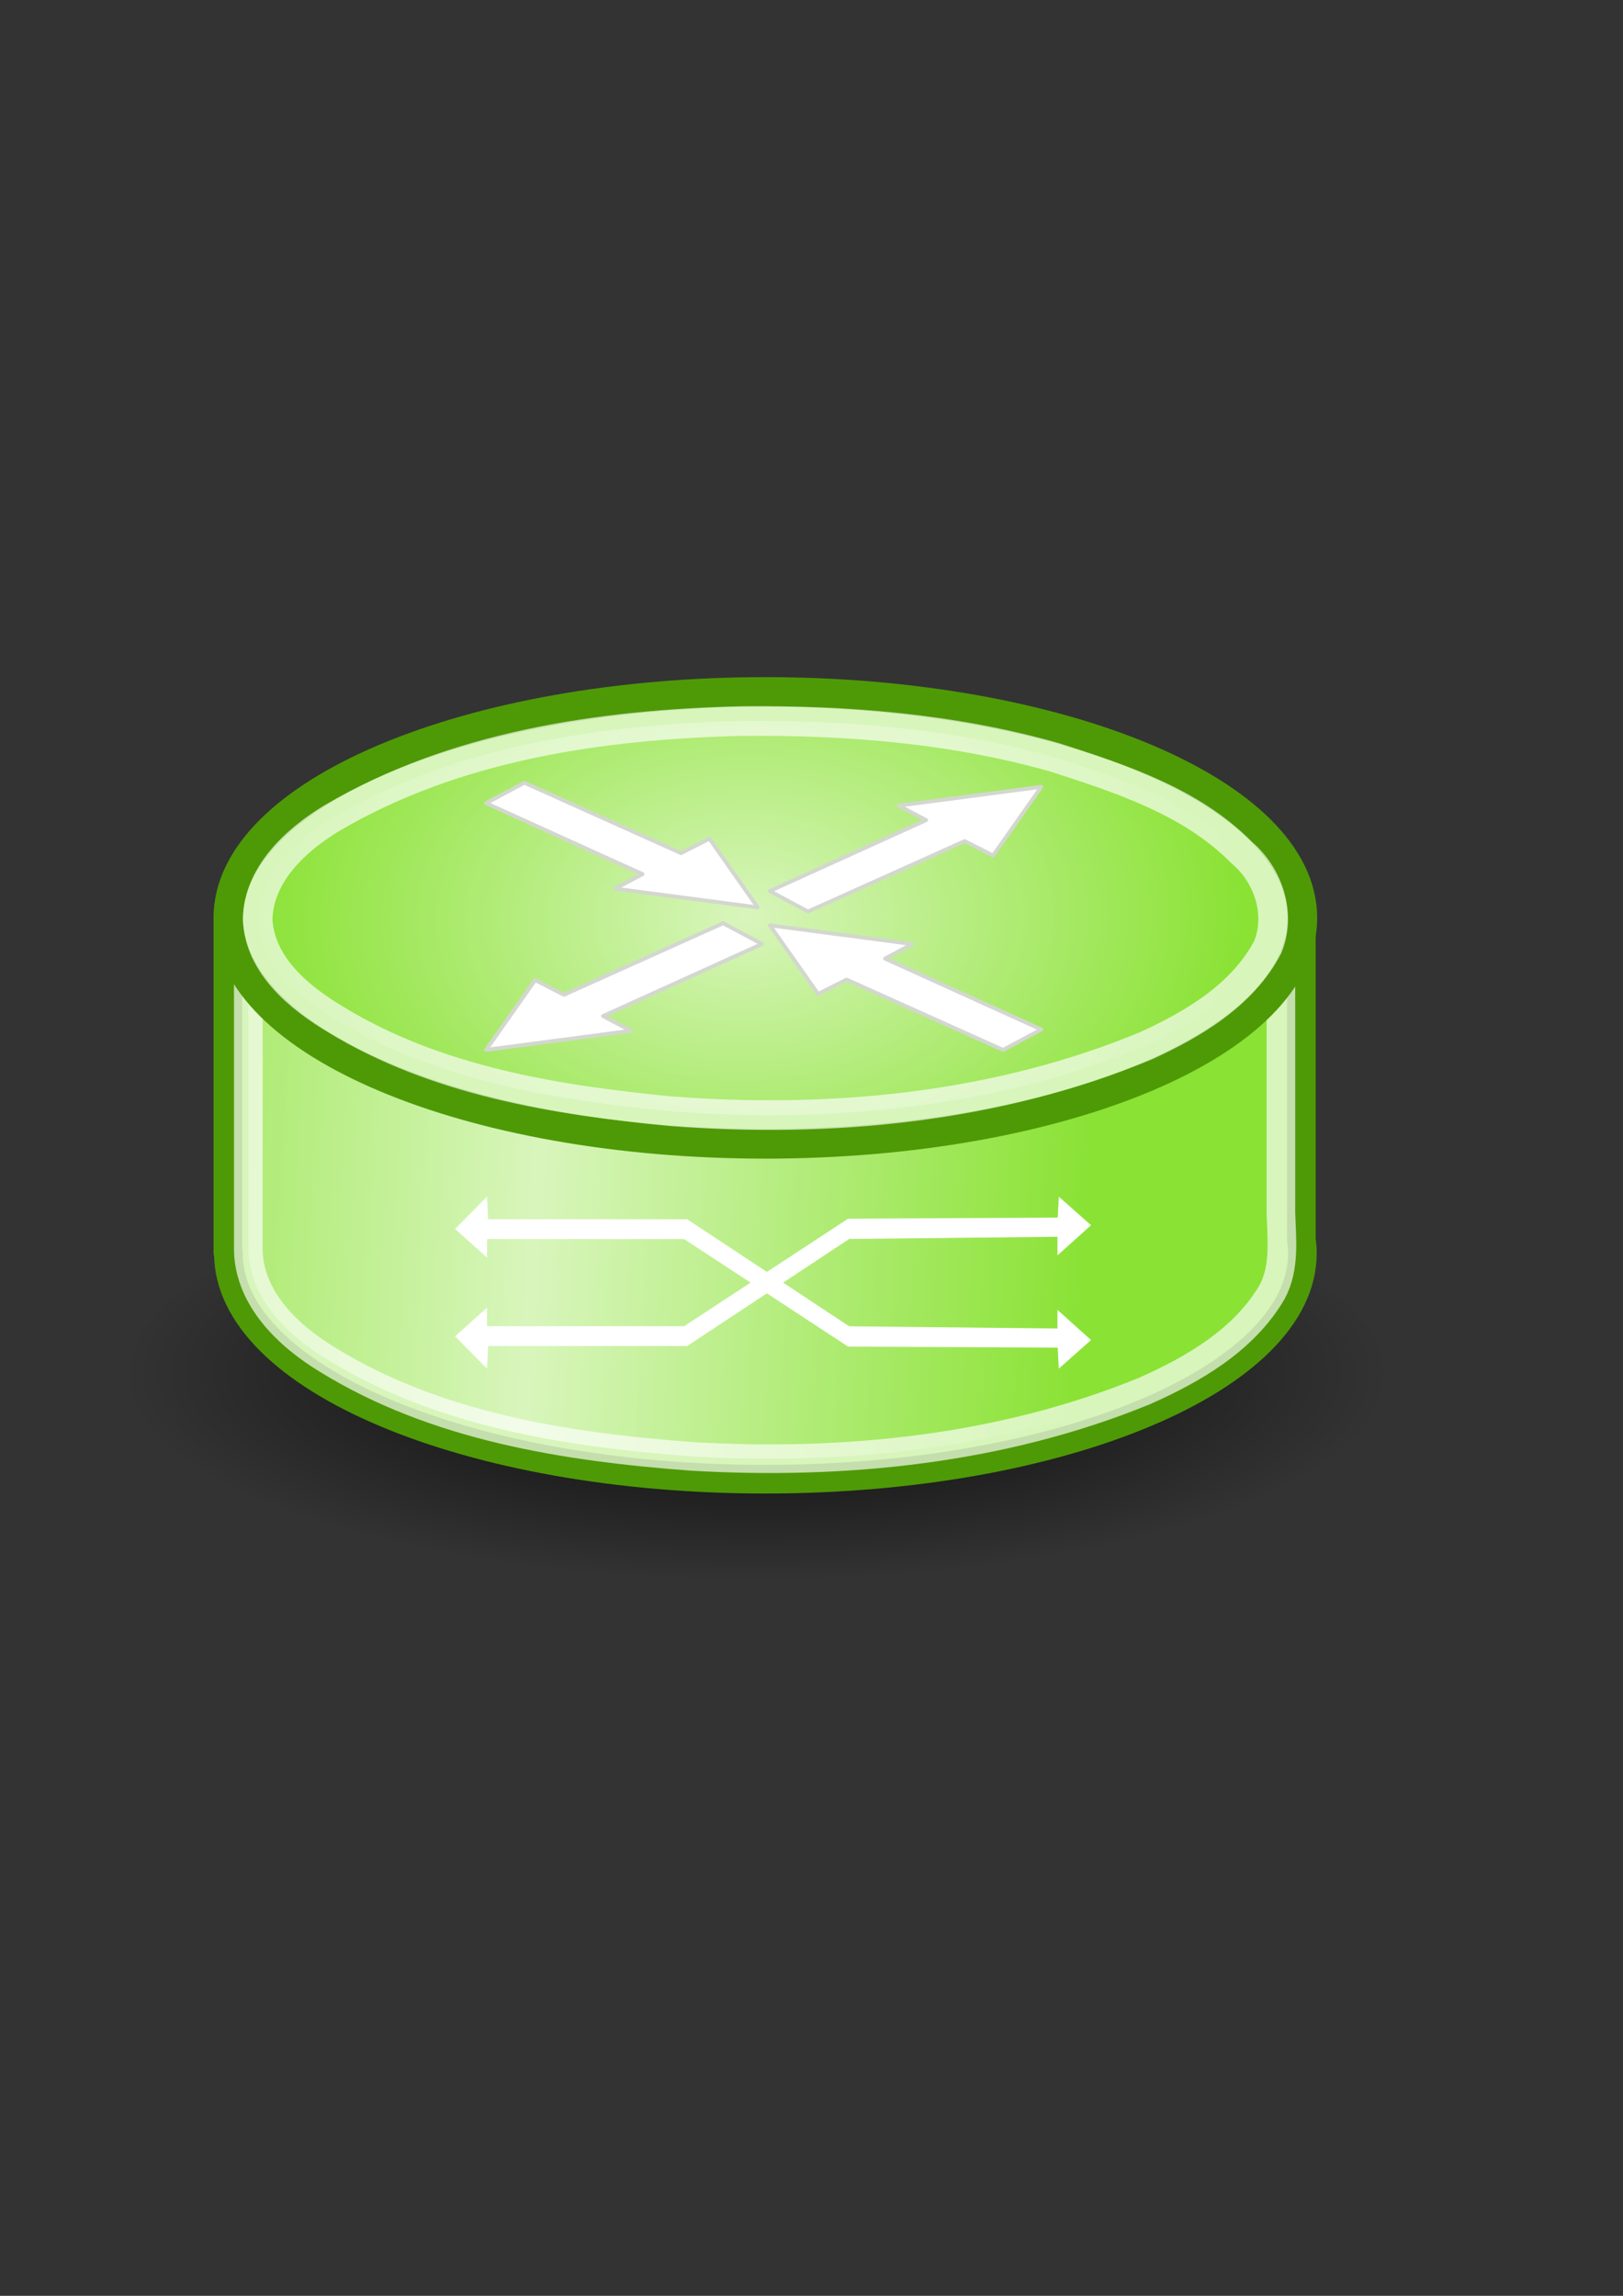 <?xml version="1.0" encoding="UTF-8" standalone="no"?>
<!-- Created with Inkscape (http://www.inkscape.org/) -->
<svg xmlns:dc="http://purl.org/dc/elements/1.1/" xmlns:cc="http://creativecommons.org/ns#" xmlns:rdf="http://www.w3.org/1999/02/22-rdf-syntax-ns#" xmlns:svg="http://www.w3.org/2000/svg" xmlns="http://www.w3.org/2000/svg" xmlns:xlink="http://www.w3.org/1999/xlink" xmlns:sodipodi="http://sodipodi.sourceforge.net/DTD/sodipodi-0.dtd" xmlns:inkscape="http://www.inkscape.org/namespaces/inkscape" width="210mm" height="297mm" id="svg2" sodipodi:version="0.32" inkscape:version="0.46" inkscape:output_extension="org.inkscape.output.svg.inkscape">
  <rect width="100%" height="100%" fill="#333333" stroke="none"/>
  <defs id="defs4">
    <linearGradient inkscape:collect="always" id="linearGradient3314">
      <stop style="stop-color:#000000;stop-opacity:1;" offset="0" id="stop3316"/>
      <stop style="stop-color:#000000;stop-opacity:0;" offset="1" id="stop3318"/>
    </linearGradient>
    <linearGradient id="linearGradient3242">
      <stop style="stop-color:#ffffff;stop-opacity:0;" offset="0" id="stop3244"/>
      <stop id="stop3250" offset="0.5" style="stop-color:#ffffff;stop-opacity:1;"/>
      <stop style="stop-color:#ffffff;stop-opacity:0;" offset="1" id="stop3246"/>
    </linearGradient>
    <linearGradient inkscape:collect="always" id="linearGradient3180">
      <stop style="stop-color:#ffffff;stop-opacity:1;" offset="0" id="stop3182"/>
      <stop style="stop-color:#ffffff;stop-opacity:0;" offset="1" id="stop3184"/>
    </linearGradient>
    <inkscape:perspective sodipodi:type="inkscape:persp3d" inkscape:vp_x="0 : 526.18109 : 1" inkscape:vp_y="0 : 1000 : 0" inkscape:vp_z="744.09448 : 526.18109 : 1" inkscape:persp3d-origin="372.04724 : 350.78739 : 1" id="perspective10"/>
    <radialGradient inkscape:collect="always" xlink:href="#linearGradient3314" id="radialGradient3334" gradientUnits="userSpaceOnUse" gradientTransform="matrix(1,0,0,0.12,0,662.217)" cx="381.429" cy="752.362" fx="381.429" fy="752.362" r="310"/>
    <radialGradient inkscape:collect="always" xlink:href="#linearGradient3180" id="radialGradient3345" gradientUnits="userSpaceOnUse" gradientTransform="matrix(0.903,-1.8004793e-2,1.2754022e-2,0.639,23.68,179.853)" cx="371.185" cy="431.249" fx="371.185" fy="431.249" r="269.857"/>
    <linearGradient inkscape:collect="always" xlink:href="#linearGradient3242" id="linearGradient3349" gradientUnits="userSpaceOnUse" x1="-6.781" y1="555.354" x2="532.895" y2="585.659"/>
  </defs>
  <sodipodi:namedview id="base" pagecolor="#ffffff" bordercolor="#666666" borderopacity="1.0" inkscape:pageopacity="0.0" inkscape:pageshadow="2" inkscape:zoom="0.35" inkscape:cx="238.50217" inkscape:cy="448.26581" inkscape:document-units="px" inkscape:current-layer="layer1" showgrid="false" showguides="true" inkscape:guide-bbox="true">
    <sodipodi:guide orientation="0,1" position="-380,945.714" id="guide2385"/>
    <sodipodi:guide orientation="0,1" position="848.571,222.857" id="guide2387"/>
    <sodipodi:guide orientation="1,0" position="11.429,60" id="guide2389"/>
    <sodipodi:guide orientation="1,0" position="737.143,-48.571" id="guide2391"/>
    <sodipodi:guide orientation="0,1" position="-84.286,440" id="guide3169"/>
    <sodipodi:guide orientation="0,1" position="20,604.286" id="guide3171"/>
    <sodipodi:guide orientation="0,1" position="772.857,644.286" id="guide3274"/>
    <sodipodi:guide orientation="1,0" position="931.429,378.571" id="guide3276"/>
    <sodipodi:guide orientation="1,0" position="972.857,401.429" id="guide3278"/>
    <sodipodi:guide orientation="1,0" position="374.286,408.571" id="guide3280"/>
    <sodipodi:guide orientation="0,1" position="677.143,844.286" id="guide3282"/>
    <sodipodi:guide orientation="1,0" position="272.741,92.934" id="guide3356"/>
  </sodipodi:namedview>
  <g inkscape:label="Ebene 1" inkscape:groupmode="layer" id="layer1">
    <g id="g3364">
      <path transform="matrix(1,0,0,2.731,-11.429,-1383.594)" d="M 691.429,752.362 A 310,37.143 0 1 1 71.429,752.362 A 310,37.143 0 1 1 691.429,752.362 z" sodipodi:ry="37.142857" sodipodi:rx="310" sodipodi:cy="752.36218" sodipodi:cx="381.42856" id="path3304" style="opacity:0.887;fill:url(#radialGradient3334);fill-opacity:1;stroke:none;stroke-width:8;stroke-linecap:square;stroke-linejoin:round;stroke-miterlimit:4;stroke-dasharray:none;stroke-opacity:1" sodipodi:type="arc"/>
      <rect y="106.648" x="11.429" height="725.714" width="725.714" id="rect2383" style="opacity:0.697;fill:none;fill-opacity:1;stroke:none;stroke-width:14;stroke-linecap:square;stroke-linejoin:round;stroke-miterlimit:4;stroke-dasharray:none;stroke-opacity:1"/>
      <path id="path3165" d="M 111.438,448.094 L 111.438,612.344 L 111.688,612.344 C 111.686,612.49 111.688,612.635 111.688,612.781 C 111.688,673.757 229.322,723.25 374.281,723.25 C 519.24,723.25 636.906,673.757 636.906,612.781 C 636.906,610.537 636.721,608.305 636.406,606.094 L 636.406,448.812 L 111.438,448.094 z" style="fill:#8ae234;fill-opacity:1;stroke:#4e9a06;stroke-width:14;stroke-linecap:square;stroke-linejoin:round;stroke-miterlimit:4;stroke-dasharray:none;stroke-opacity:1"/>
      <path id="path3230" d="M 121.438,611.5 C 122.039,635.173 141.109,653.244 160.102,664.773 C 213.308,697.564 276.527,707.438 337.904,712.062 C 412.878,716.508 489.888,708.679 559.594,680.156 C 583.713,669.479 608.384,655.167 622.062,631.781 C 628.482,619.945 626.828,606.051 626.406,593.094 C 626.406,548.333 626.406,503.573 626.406,458.812 C 458.083,458.573 289.76,458.333 121.438,458.094 C 121.438,509.229 121.438,560.365 121.438,611.5 z" style="opacity:0.67;fill:url(#linearGradient3349);fill-opacity:1;stroke:#ffffff;stroke-width:14;stroke-linecap:square;stroke-linejoin:round;stroke-miterlimit:4;stroke-dasharray:none;stroke-opacity:1"/>
      <path id="path3163" d="M 636.892,448.791 C 636.892,509.767 519.244,559.254 374.286,559.254 C 229.327,559.254 111.679,509.767 111.679,448.791 C 111.679,387.815 229.327,338.327 374.286,338.327 C 519.244,338.327 636.892,387.815 636.892,448.791 z" style="fill:#8ae234;fill-opacity:1;stroke:#4e9a06;stroke-width:14.502;stroke-linecap:square;stroke-linejoin:round;stroke-miterlimit:4;stroke-opacity:1"/>
      <path id="path3178" d="M 362.625,352.562 C 293.667,354.226 222.464,364.619 162.206,400.079 C 144.523,410.779 126.415,427.501 126,449.656 C 127.174,472.2 146.445,487.922 164.388,498.616 C 213.472,528.464 271.555,537.853 327.869,543.307 C 406.407,549.396 487.389,541.636 560.534,511.271 C 583.815,500.621 607.764,486.386 620,463 C 626.514,446.979 620.322,427.987 607.438,417.062 C 582.837,392.007 548.389,380.847 515.819,370.322 C 466.103,356.192 414.156,352.061 362.625,352.562 z" style="opacity:0.671;fill:url(#radialGradient3345);fill-opacity:1;stroke:#ffffff;stroke-width:14.502;stroke-linecap:square;stroke-linejoin:round;stroke-miterlimit:4;stroke-opacity:1"/>
      <path sodipodi:nodetypes="cccccccc" id="path3272" d="M 376.43,435.687 L 452.921,400.996 L 439.586,393.892 L 509.239,384.722 L 485.652,418.299 L 471.75,411.245 L 395.162,445.667 L 376.43,435.687 z" style="fill:#ffffff;fill-opacity:1;fill-rule:evenodd;stroke:#d3d7cf;stroke-width:1.874;stroke-linecap:butt;stroke-linejoin:round;stroke-miterlimit:4;stroke-dasharray:none;stroke-opacity:1"/>
      <path style="fill:#ffffff;fill-opacity:1;fill-rule:evenodd;stroke:#d3d7cf;stroke-width:1.872;stroke-linecap:butt;stroke-linejoin:round;stroke-miterlimit:4;stroke-dasharray:none;stroke-opacity:1" d="M 509.24,503.364 L 432.805,468.698 L 446.13,461.599 L 376.527,452.435 L 400.097,485.988 L 413.989,478.94 L 490.521,513.336 L 509.24,503.364 z" id="path3298" sodipodi:nodetypes="cccccccc"/>
      <path sodipodi:nodetypes="cccccccc" id="path3300" d="M 372.653,461.544 L 294.945,496.787 L 308.492,504.004 L 237.731,513.321 L 261.694,479.209 L 275.817,486.375 L 353.623,451.406 L 372.653,461.544 z" style="fill:#ffffff;fill-opacity:1;fill-rule:evenodd;stroke:#d3d7cf;stroke-width:1.903;stroke-linecap:butt;stroke-linejoin:round;stroke-miterlimit:4;stroke-dasharray:none;stroke-opacity:1"/>
      <path style="fill:#ffffff;fill-opacity:1;fill-rule:evenodd;stroke:#d3d7cf;stroke-width:1.874;stroke-linecap:butt;stroke-linejoin:round;stroke-miterlimit:4;stroke-dasharray:none;stroke-opacity:1" d="M 237.716,392.701 L 314.207,427.392 L 300.872,434.496 L 370.525,443.667 L 346.938,410.089 L 333.035,417.143 L 256.448,382.722 L 237.716,392.701 z" id="path3302" sodipodi:nodetypes="cccccccc"/>
      <g transform="matrix(0.529,0,0,0.529,94.184,140.442)" style="fill:#ffffff;fill-opacity:1;stroke:#ffffff;stroke-opacity:1" id="g3360">
        <path style="fill:#ffffff;fill-opacity:1;fill-rule:evenodd;stroke:#ffffff;stroke-width:1px;stroke-linecap:butt;stroke-linejoin:miter;stroke-opacity:1" d="M 272.741,861.944 L 457.029,861.944 L 606.837,960.881 L 800,962.901 L 800,946.296 L 829.82,973.086 L 801.238,998.408 L 800.228,979.631 L 606.092,978.621 L 454.517,879.247 L 271.731,879.247 L 271.731,895.789 L 243.371,870.396 L 271.731,841.638 L 272.741,861.944 z" id="path3354" sodipodi:nodetypes="ccccccccccccccc"/>
        <path sodipodi:nodetypes="ccccccccccccccc" id="path3358" d="M 272.741,978.102 L 457.029,978.102 L 606.837,879.165 L 800,877.145 L 800,893.75 L 829.82,866.96 L 801.238,841.638 L 800.228,860.415 L 606.092,861.425 L 454.517,960.799 L 271.731,960.799 L 271.731,944.258 L 243.371,969.65 L 271.731,998.408 L 272.741,978.102 z" style="fill:#ffffff;fill-opacity:1;fill-rule:evenodd;stroke:#ffffff;stroke-width:1px;stroke-linecap:butt;stroke-linejoin:miter;stroke-opacity:1"/>
      </g>
    </g>
  </g>
</svg>

